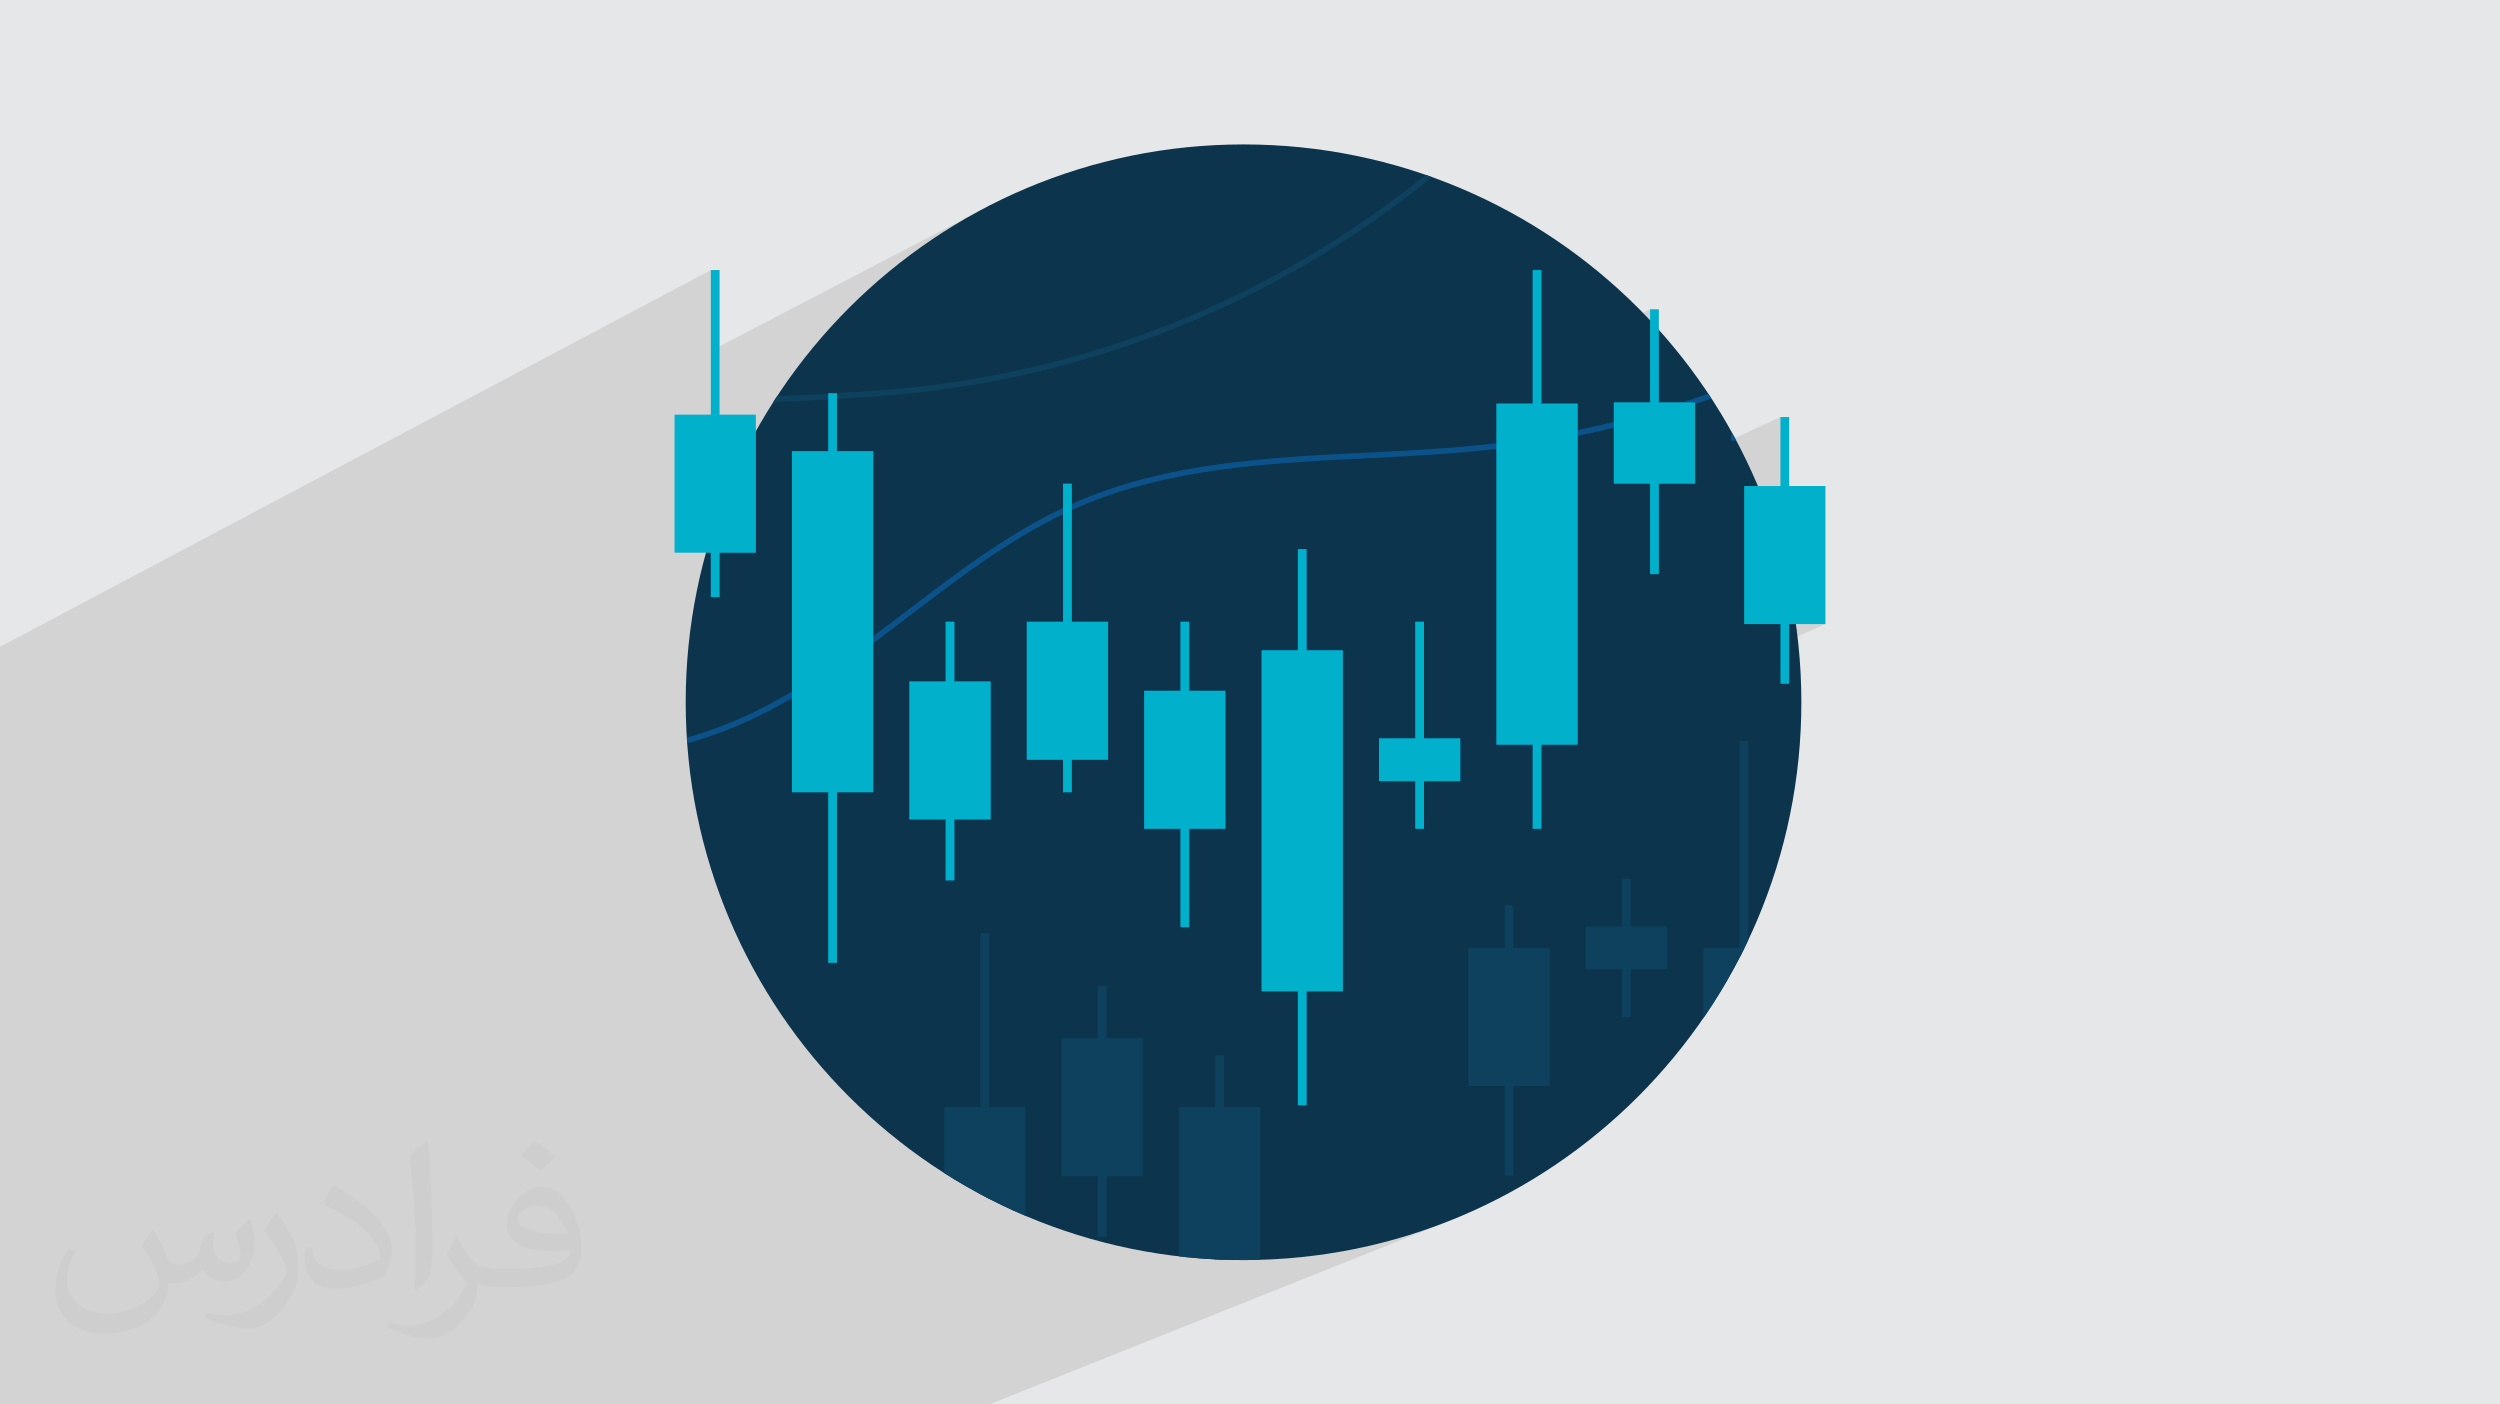 <?xml version="1.0" encoding="UTF-8"?>
<!DOCTYPE svg PUBLIC "-//W3C//DTD SVG 1.1//EN" "http://www.w3.org/Graphics/SVG/1.1/DTD/svg11.dtd">
<!-- Creator: CorelDRAW 2020 (64-Bit) -->
<svg xmlns="http://www.w3.org/2000/svg" xml:space="preserve" width="94.192mm" height="52.917mm" version="1.1" style="shape-rendering:geometricPrecision; text-rendering:geometricPrecision; image-rendering:optimizeQuality; fill-rule:evenodd; clip-rule:evenodd"
viewBox="0 0 9404.92 5283.66"
 xmlns:xlink="http://www.w3.org/1999/xlink"
 xmlns:xodm="http://www.corel.com/coreldraw/odm/2003">
 <defs>
  <style type="text/css">
   <![CDATA[
    .fil6 {fill:none}
    .fil3 {fill:#0C354D}
    .fil0 {fill:#E6E7E8}
    .fil7 {fill:#01B1CC;fill-rule:nonzero}
    .fil5 {fill:#0D415E;fill-rule:nonzero}
    .fil4 {fill:#0C528A;fill-rule:nonzero}
    .fil2 {fill:#373435;fill-opacity:0.031}
    .fil1 {fill:#2B2A29;fill-opacity:0.102}
   ]]>
  </style>
    <clipPath id="id0">
     <path d="M4678.1 543.28c1159.01,0 2098.56,939.57 2098.56,2098.56 0,1159 -939.56,2098.55 -2098.56,2098.55 -1159,0 -2098.55,-939.56 -2098.55,-2098.55 0,-1159 939.56,-2098.56 2098.55,-2098.56z"/>
    </clipPath>
 </defs>
 <g id="Layer_x0020_1">
  <polygon class="fil0" points="-0,0 9404.92,0 9404.92,5283.66 -0,5283.66 "/>
  <polygon class="fil1" points="526.08,5283.66 416.91,5283.66 381.78,5283.66 293.98,5283.66 211.47,5283.66 182.38,5283.66 -0,5283.66 -0,5264.35 -0,5225.88 -0,5179.01 -0,5108.04 -0,5042.73 -0,4986.14 -0,4942.71 -0,4830.88 -0,4826.05 -0,4795.87 -0,4792.47 -0,4782.9 -0,4772.97 -0,4767.5 -0,4752.62 -0,4723.11 -0,4679.46 -0,4666.84 -0,4644.58 -0,4598.38 -0,4515.03 -0,4496.16 -0,4438.89 -0,4425.31 -0,4381.73 -0,4375.29 -0,4368.26 -0,4325.66 -0,4324.8 -0,4311.68 -0,4201.2 -0,4194.59 -0,4182.06 -0,4147.84 -0,4134.62 -0,4064.8 -0,4050.55 -0,3842.44 -0,3828.81 -0,3791.08 -0,3776.76 -0,3586.58 -0,3495.02 -0,3353.58 -0,3347.6 -0,3206.65 -0,3085.9 -0,3070.59 -0,2871.19 -0,2714.47 -0,2449.26 -0,2433.19 2674.11,1015.97 2706.93,1015.97 2706.93,1302.86 3677.8,796.56 3589.93,847.1 3504.77,901.68 3422.5,960.19 3343.23,1022.49 3267.08,1088.45 3194.19,1157.94 3124.71,1230.82 3058.75,1306.96 2996.45,1386.24 2937.94,1468.52 2883.36,1553.67 2847.3,1616.38 3115.81,1479.25 3148.62,1479.25 3148.62,1697.26 3285.13,1697.26 3285.13,2168.99 3999.19,1819.52 4032,1819.52 4032,1861.84 5765.89,1015.97 5798.71,1015.97 5798.71,1359.3 6207.59,1163.61 6240.41,1163.61 6240.41,1513.72 6376.92,1513.72 6376.92,1717.25 6697.96,1568.76 6730.77,1568.76 6730.77,2347.77 6867.27,2347.77 6730.77,2407.97 6730.77,2572.34 5798.71,2979.63 5798.71,3117.89 5051.87,3441.59 5051.87,3729.35 4915.34,3787.51 4915.34,4158.07 3887.46,4585.82 3956.55,4613.06 4054.05,4646.05 4153.64,4674.32 4255.17,4697.76 4358.51,4716.21 4463.53,4729.56 4570.11,4737.67 4678.1,4740.39 4786.09,4737.67 4892.66,4729.56 4997.68,4716.21 5101.03,4697.76 5202.56,4674.32 5302.14,4646.05 5399.66,4613.06 5494.95,4575.48 3720.49,5283.66 2210.56,5283.66 1402.33,5283.66 801.88,5283.66 "/>
  <path class="fil2" d="M578.49 4627.69c17.95,27.21 29.6,53.36 40.96,82.43 8.45,16.91 12.93,48.09 52.57,48.09 11.61,0 28.28,-3.42 43.06,-11.61 16.63,-8.73 29.32,-21.94 35.94,-42l15.85 -53.36 38.57 -19.02 2.64 2.64c-5.27,20.09 -6.59,39.36 -6.59,54.43 0,44.63 38.57,61.56 69.22,61.56 17.95,0 34.09,-8.73 34.09,-25.11 0,-21.13 -8.98,-57.06 -20.62,-89.29 17.95,-17.95 35.94,-35.94 56.53,-50.47l3.17 1.6c8.98,38.04 14,75.56 14,100.66 0,24.57 -10.83,51.79 -19.81,69.49 -18.49,34.87 -51.25,62.62 -90.87,62.62 -30.1,0 -63.65,-15.07 -86.66,-43.06l-1.32 0c-21.66,26.96 -55.22,51.25 -108.86,51.25l-16.63 0c-2.64,35.41 -10.29,60.49 -21.94,82.95 -31.95,62.34 -126.81,106.47 -216.1,106.47 -124.17,0 -186.51,-71.59 -186.51,-166.96 0,-58.91 19.27,-113.6 48.88,-152.42l24.29 10.04c-18.49,35.41 -30.91,68.68 -30.91,101.45 0,89.29 72.66,131.83 156.4,131.83 77.68,0 173.83,-49.41 191.28,-106.72 -6.59,-62.62 -30.1,-91.93 -66.04,-148.99 10.83,-19.02 24.83,-38.04 42.28,-58.38l3.17 0 0 0 0 0 -0.02 -0.09zm1432.13 -336.04c26.15,16.39 51.79,35.66 76.87,57.85 -14,19.81 -31.45,37.79 -53.11,53.64 -25.11,-20.34 -50.19,-37.79 -75.84,-56.27 17.42,-19.55 34.62,-38.29 52.04,-55.22l0 0 0 0 0 0 0 0 0 0 0.03 0zm13.47 244.11c-42.28,0 -76.87,27.75 -76.87,48.34 0,44.13 84.53,57.85 185.72,57.31 -12.68,-51.79 -57.06,-105.68 -108.86,-105.68l0.01 0.03zm-94.86 236.19c54.96,0 103.04,-1.6 139.74,-10.83 40.96,-10.29 75.56,-30.91 75.56,-45.17 0,-3.7 0,-8.19 -1.32,-11.89 -22.98,2.11 -49.41,2.11 -72.38,2.11 -74.49,0 -131.55,-16.91 -154.02,-58.66 -5.55,-11.61 -9.51,-24.57 -9.51,-39.36 0,-40.43 17.42,-79.79 48.09,-107 25.61,-22.45 53.89,-36.44 82.67,-36.44 52.04,0 93.51,41.75 122.57,107.54 15.85,35.94 26.68,77.4 26.68,129.72 0,34.87 -9.51,64.19 -31.17,85.85 -40.43,39.11 -114.92,53.89 -229.04,53.89l-51.79 0 0 0 -13.47 0c-28.28,0 -48.62,-5.02 -64.72,-17.42l-2.64 0c0.79,6.59 1.32,12.93 1.32,19.02 0,25.61 -8.45,58.38 -25.61,84.53 -50.72,75.3 -105.68,108.04 -153.24,108.04 -48.09,0 -107,-18.49 -160.11,-42.54l9.51 -18.49c17.17,7.13 40.96,11.89 73.7,11.89 85.85,0 198.66,-82.43 212.66,-163 -3.17,-6.59 -8.98,-15.32 -17.17,-24.57 -25.11,-29.85 -40.96,-54.68 -55.75,-80.83 12.68,-25.11 24.29,-45.17 35.13,-63.4l4.49 -0.53c36.72,74.77 69.99,117.55 144.23,117.55l11.61 0 0 0 53.89 0 0 0 0 0 0 0 0 0 0 0 0.09 0.01zm-371.98 79c6.34,-34.34 6.87,-72.91 6.87,-108.86l0 -53.36c0,-99.6 -12.68,-244.36 -22.98,-338.68 17.95,-19.27 43.06,-42 62.87,-57.31l5.81 1.6c13.47,118.62 16.63,256 16.63,383.06 0,33.3 -1.32,65.79 -4.49,89.55 -1.85,30.1 -19.27,52.83 -56.53,87.7l-8.19 -3.7zm-382.8 -157.19c1.85,46.77 24.83,83.49 105.15,83.49 49.93,0 92.19,-12.93 138.96,-35.13 8.45,-3.7 12.93,-8.73 12.93,-12.93 0,-29.32 -22.45,-68.15 -60.23,-103.55 -36.72,-33.3 -85.34,-62.62 -130.76,-82.18 -15.6,-6.59 -20.62,-13.47 -20.62,-20.09 0,-13.47 17.95,-41.75 32.77,-62.09l5.02 -0.53c52.04,27.21 110.17,67.64 153.24,112.53 39.11,41.47 63.4,83.49 63.4,129.19 0,33.81 -10.29,65.51 -26.96,95.11 -57.06,28.79 -117.83,50.72 -178.06,50.72 -73.17,0 -123.1,-34.34 -123.1,-114.92 0,-8.73 0,-22.19 3.17,-39.64l25.11 0 0 0 0 0 0 0 0 0 0 0 -0.02 0zm-132.37 -132.9l45.45 73.45c16.63,27.21 32.23,56.81 32.23,103.55l0 59.7c0,48.34 -30.91,100.13 -80.83,151.38 -39.11,34.62 -73.7,49.41 -105.68,49.41 -47.55,0 -101.98,-14.79 -164.85,-41.75l7.13 -18.49c19.81,5.27 42.79,9.77 71.06,9.77 90.36,-0.53 182.8,-66.57 225.08,-147.15 5.02,-9.26 6.87,-17.95 6.87,-24.04 0,-9.26 -5.02,-19.55 -8.98,-28.79 -22.98,-43.31 -48.62,-82.95 -76.87,-119.68 14.79,-23.25 29.6,-45.7 45.7,-67.9l3.7 0.53 0 0 0 0 0 0 0 0 0 0 -0.02 0.01z"/>
  <g id="_2543423934528">
   <path class="fil3" d="M4678.1 543.28c1159.01,0 2098.56,939.57 2098.56,2098.56 0,1159 -939.56,2098.55 -2098.56,2098.55 -1159,0 -2098.55,-939.56 -2098.55,-2098.55 0,-1159 939.56,-2098.56 2098.55,-2098.56z"/>
   <g style="clip-path:url(#id0)">
    <g>
     <polygon id="1" class="fil4" points="940.22,2935.86 907.41,2935.86 907.41,1918.17 940.22,1918.17 "/>
     <polygon class="fil4" points="1381.89,2338.88 1349.07,2338.88 1349.07,1819.55 1381.89,1819.55 "/>
     <polygon class="fil4" points="1823.59,2858.22 1790.77,2858.22 1790.77,1300.17 1823.59,1300.17 "/>
     <polygon class="fil4" points="2265.25,2563.46 2232.44,2563.46 2232.44,1559.87 2265.25,1559.87 "/>
     <polygon class="fil4" points="2706.93,2246.23 2674.11,2246.23 2674.11,1015.97 2706.93,1015.97 "/>
     <polygon class="fil4" points="3148.62,3622.09 3115.81,3622.09 3115.81,1479.25 3148.62,1479.25 "/>
     <polygon class="fil4" points="3590.29,3311.95 3557.48,3311.95 3557.48,2338.88 3590.29,2338.88 "/>
     <polygon class="fil4" points="4032,2980.47 3999.19,2980.47 3999.19,1819.52 4032,1819.52 "/>
     <polygon class="fil4" points="4473.67,3487.89 4440.85,3487.89 4440.85,2338.85 4473.67,2338.85 "/>
     <polygon class="fil4" points="4915.34,4158.07 4882.53,4158.07 4882.53,2065.87 4915.34,2065.87 "/>
     <polygon class="fil4" points="5357.04,3117.89 5324.23,3117.89 5324.23,2338.88 5357.04,2338.88 "/>
     <polygon class="fil4" points="5798.71,3117.89 5765.89,3117.89 5765.89,1015.97 5798.71,1015.97 "/>
     <polygon class="fil4" points="6240.41,2159.84 6207.59,2159.84 6207.59,1163.61 6240.41,1163.61 "/>
     <polygon class="fil4" points="6682.07,1918.17 6649.25,1918.17 6649.25,-279.87 6682.07,-279.87 "/>
     <polygon class="fil4" points="7123.76,860.93 7090.93,860.93 7090.93,-83.02 7123.76,-83.02 "/>
     <polygon class="fil4" points="7565.46,2246.23 7532.64,2246.23 7532.64,179.43 7565.46,179.43 "/>
     <polygon class="fil4" points="8007.12,1819.55 7974.3,1819.55 7974.3,1300.21 8007.12,1300.21 "/>
     <polygon class="fil4" points="8448.79,1918.17 8415.98,1918.17 8415.98,819.15 8448.79,819.15 "/>
     <polygon class="fil4" points="5051.87,3729.35 4746.04,3729.35 4746.04,2446.15 5051.87,2446.15 "/>
     <polygon class="fil4" points="3285.13,2980.47 2979.31,2980.47 2979.31,1697.26 3285.13,1697.26 "/>
     <polygon class="fil4" points="7701.96,1657.59 7396.13,1657.59 7396.13,374.37 7701.96,374.37 "/>
     <polygon class="fil4" points="1960.09,2598.55 1654.27,2598.55 1654.27,2079.21 1960.09,2079.21 "/>
     <polygon class="fil4" points="6376.92,1819.55 6071.09,1819.55 6071.09,1513.72 6376.92,1513.72 "/>
     <polygon class="fil4" points="4610.17,3117.89 4304.34,3117.89 4304.34,2598.55 4610.17,2598.55 "/>
     <polygon class="fil4" points="3726.83,3082.79 3421,3082.79 3421,2563.46 3726.83,2563.46 "/>
     <polygon class="fil4" points="6818.58,1657.59 6512.76,1657.59 6512.76,374.37 6818.58,374.37 "/>
     <polygon class="fil4" points="5935.23,2801.43 5629.42,2801.43 5629.42,1518.22 5935.23,1518.22 "/>
     <polygon class="fil4" points="1518.39,2159.84 1212.56,2159.84 1212.56,1998.58 1518.39,1998.58 "/>
     <polygon class="fil4" points="5493.54,2938.84 5187.73,2938.84 5187.73,2777.59 5493.54,2777.59 "/>
     <polygon class="fil4" points="8143.65,1640.51 7837.83,1640.51 7837.83,1479.25 8143.65,1479.25 "/>
     <polygon class="fil4" points="4168.5,2858.22 3862.68,2858.22 3862.68,2338.88 4168.5,2338.88 "/>
     <polygon class="fil4" points="2843.46,2079.21 2537.64,2079.21 2537.64,1559.87 2843.46,1559.87 "/>
     <polygon class="fil4" points="2401.75,2338.88 2095.94,2338.88 2095.94,1819.55 2401.75,1819.55 "/>
     <polygon class="fil4" points="7260.28,634.05 6954.46,634.05 6954.46,114.71 7260.28,114.71 "/>
     <polygon class="fil4" points="1076.71,2598.55 770.9,2598.55 770.9,2079.21 1076.71,2079.21 "/>
     <polygon class="fil4" points="8585.32,1559.87 8279.51,1559.87 8279.51,1040.53 8585.32,1040.53 "/>
     <path class="fil4" d="M985.61 2958.62c177.46,-28.18 359.04,-48.9 544.22,-61.96 74.32,-5.22 150.37,-9.4 223.92,-13.42 337.01,-18.39 685.48,-37.43 998.74,-166.84 240.51,-99.36 452.74,-261.23 657.98,-417.78 201.21,-153.47 409.22,-312.15 644.78,-413.1 339.72,-145.61 717.31,-164.33 1082.47,-182.42 152.4,-7.57 310.04,-15.37 462.69,-32.32 666.32,-73.93 1299.87,-328.43 1832.2,-735.95 59.83,-45.83 119.58,-94.49 177.39,-141.56 164.37,-133.92 334.22,-272.28 528.94,-363.67l0 23.33c-188.68,90.34 -354.79,225.65 -515.65,356.65 -57.87,47.19 -117.75,95.97 -177.88,141.98 -535.36,409.85 -1172.54,665.78 -1842.69,740.18 -153.27,16.99 -311.24,24.84 -463.98,32.41 -363.28,18 -738.97,36.63 -1075.17,180.72 -233.19,99.97 -440.14,257.84 -640.32,410.52 -206.31,157.38 -419.63,320.12 -662.7,420.49 -316.59,130.77 -666.91,149.9 -1005.69,168.41 -73.43,4.03 -149.39,8.19 -223.56,13.4 -185.72,13.09 -367.79,33.9 -545.69,62.27l0 -21.34z"/>
     <polygon class="fil5" points="3721.21,5709.32 3688.39,5709.32 3688.39,3511.28 3721.21,3511.28 "/>
     <polygon class="fil5" points="4162.88,4652.08 4130.06,4652.08 4130.06,3708.14 4162.88,3708.14 "/>
     <polygon class="fil5" points="4604.58,6037.38 4571.76,6037.38 4571.76,3970.58 4604.58,3970.58 "/>
     <polygon class="fil5" points="5046.24,5610.7 5013.42,5610.7 5013.42,5091.36 5046.24,5091.36 "/>
     <polygon class="fil5" points="5487.92,5709.32 5455.1,5709.32 5455.1,4610.3 5487.92,4610.3 "/>
     <polygon class="fil5" points="4741.08,5448.74 4435.26,5448.74 4435.26,4165.52 4741.08,4165.52 "/>
     <polygon class="fil5" points="3857.71,5448.74 3551.89,5448.74 3551.89,4165.52 3857.71,4165.52 "/>
     <polygon class="fil5" points="5182.78,5431.66 4876.96,5431.66 4876.96,5270.4 5182.78,5270.4 "/>
     <polygon class="fil5" points="4299.4,4425.2 3993.58,4425.2 3993.58,3905.87 4299.4,3905.87 "/>
     <g>
      <polygon class="fil5" points="5693.38,4422.69 5660.56,4422.69 5660.56,3405.01 5693.38,3405.01 "/>
      <polygon class="fil5" points="6135.04,3825.72 6102.22,3825.72 6102.22,3306.38 6135.04,3306.38 "/>
      <polygon class="fil5" points="6576.74,4345.06 6543.92,4345.06 6543.92,2787.01 6576.74,2787.01 "/>
      <polygon class="fil5" points="7018.41,4050.3 6985.6,4050.3 6985.6,3046.71 7018.41,3046.71 "/>
      <polygon class="fil5" points="7460.09,3733.07 7427.27,3733.07 7427.27,2502.81 7460.09,2502.81 "/>
      <polygon class="fil5" points="7901.79,5108.93 7868.97,5108.93 7868.97,2966.09 7901.79,2966.09 "/>
      <polygon class="fil5" points="8038.29,4467.31 7732.46,4467.31 7732.46,3184.1 8038.29,3184.1 "/>
      <polygon class="fil5" points="6713.25,4085.38 6407.42,4085.38 6407.42,3566.05 6713.25,3566.05 "/>
      <polygon class="fil5" points="6271.55,3646.68 5965.72,3646.68 5965.72,3485.42 6271.55,3485.42 "/>
      <polygon class="fil5" points="7596.62,3566.05 7290.8,3566.05 7290.8,3046.71 7596.62,3046.71 "/>
      <polygon class="fil5" points="7154.92,3825.72 6849.1,3825.72 6849.1,3306.38 7154.92,3306.38 "/>
      <polygon class="fil5" points="5829.87,4085.38 5524.06,4085.38 5524.06,3566.05 5829.87,3566.05 "/>
     </g>
     <polygon class="fil5" points="5624.44,5351.03 5318.63,5351.03 5318.63,4831.69 5624.44,4831.69 "/>
     <path class="fil5" d="M-1161.5 2742.97c177.46,-28.18 359.03,-48.9 544.22,-61.96 74.32,-5.22 150.36,-9.4 223.92,-13.41 337.01,-18.39 685.48,-37.44 998.74,-166.84 240.5,-99.37 452.74,-261.24 657.98,-417.78 201.21,-153.48 409.22,-312.16 644.78,-413.11 339.72,-145.61 717.3,-164.32 1082.46,-182.42 152.4,-7.57 310.05,-15.37 462.69,-32.32 666.33,-73.93 1299.88,-328.43 1832.2,-735.95 59.83,-45.82 119.59,-94.49 177.4,-141.56 164.37,-133.92 334.22,-272.28 528.94,-363.67l0 23.33c-188.68,90.34 -354.79,225.65 -515.65,356.65 -57.87,47.19 -117.75,95.97 -177.88,141.98 -535.36,409.85 -1172.54,665.79 -1842.69,740.18 -153.27,16.99 -311.24,24.84 -463.98,32.41 -363.28,18 -738.97,36.63 -1075.17,180.72 -233.19,99.97 -440.14,257.85 -640.32,410.53 -206.31,157.37 -419.64,320.11 -662.71,420.48 -316.58,130.77 -666.9,149.9 -1005.68,168.41 -73.43,4.03 -149.39,8.19 -223.57,13.4 -185.71,13.09 -367.79,33.9 -545.68,62.27l0 -21.34z"/>
    </g>
   </g>
   <path class="fil6" d="M4678.1 543.28c1159.01,0 2098.56,939.57 2098.56,2098.56 0,1159 -939.56,2098.55 -2098.56,2098.55 -1159,0 -2098.55,-939.56 -2098.55,-2098.55 0,-1159 939.56,-2098.56 2098.55,-2098.56z"/>
   <polygon class="fil7" points="2706.93,2246.23 2674.11,2246.23 2674.11,1015.97 2706.93,1015.97 "/>
   <polygon class="fil7" points="3148.62,3622.09 3115.81,3622.09 3115.81,1479.25 3148.62,1479.25 "/>
   <polygon class="fil7" points="3590.29,3311.95 3557.48,3311.95 3557.48,2338.88 3590.29,2338.88 "/>
   <polygon class="fil7" points="4032,2980.47 3999.19,2980.47 3999.19,1819.52 4032,1819.52 "/>
   <polygon class="fil7" points="4473.67,3487.89 4440.85,3487.89 4440.85,2338.85 4473.67,2338.85 "/>
   <polygon class="fil7" points="4915.34,4158.07 4882.53,4158.07 4882.53,2065.87 4915.34,2065.87 "/>
   <polygon class="fil7" points="5357.04,3117.89 5324.23,3117.89 5324.23,2338.88 5357.04,2338.88 "/>
   <polygon class="fil7" points="5798.71,3117.89 5765.89,3117.89 5765.89,1015.97 5798.71,1015.97 "/>
   <polygon class="fil7" points="6240.41,2159.84 6207.59,2159.84 6207.59,1163.61 6240.41,1163.61 "/>
   <polygon class="fil7" points="5051.87,3729.35 4746.04,3729.35 4746.04,2446.15 5051.87,2446.15 "/>
   <polygon class="fil7" points="3285.13,2980.47 2979.31,2980.47 2979.31,1697.26 3285.13,1697.26 "/>
   <polygon class="fil7" points="6376.92,1819.55 6071.09,1819.55 6071.09,1513.72 6376.92,1513.72 "/>
   <polygon class="fil7" points="4610.17,3117.89 4304.34,3117.89 4304.34,2598.55 4610.17,2598.55 "/>
   <polygon class="fil7" points="3726.83,3082.79 3421,3082.79 3421,2563.46 3726.83,2563.46 "/>
   <polygon class="fil7" points="5935.23,2801.43 5629.42,2801.43 5629.42,1518.22 5935.23,1518.22 "/>
   <polygon class="fil7" points="5493.54,2938.84 5187.73,2938.84 5187.73,2777.59 5493.54,2777.59 "/>
   <polygon class="fil7" points="4168.5,2858.22 3862.68,2858.22 3862.68,2338.88 4168.5,2338.88 "/>
   <polygon class="fil7" points="2843.46,2079.21 2537.64,2079.21 2537.64,1559.87 2843.46,1559.87 "/>
   <polygon class="fil7" points="6730.77,2572.34 6697.96,2572.34 6697.96,1568.76 6730.77,1568.76 "/>
   <polygon class="fil7" points="6867.27,2347.77 6561.46,2347.77 6561.46,1828.42 6867.27,1828.42 "/>
  </g>
 </g>
</svg>
